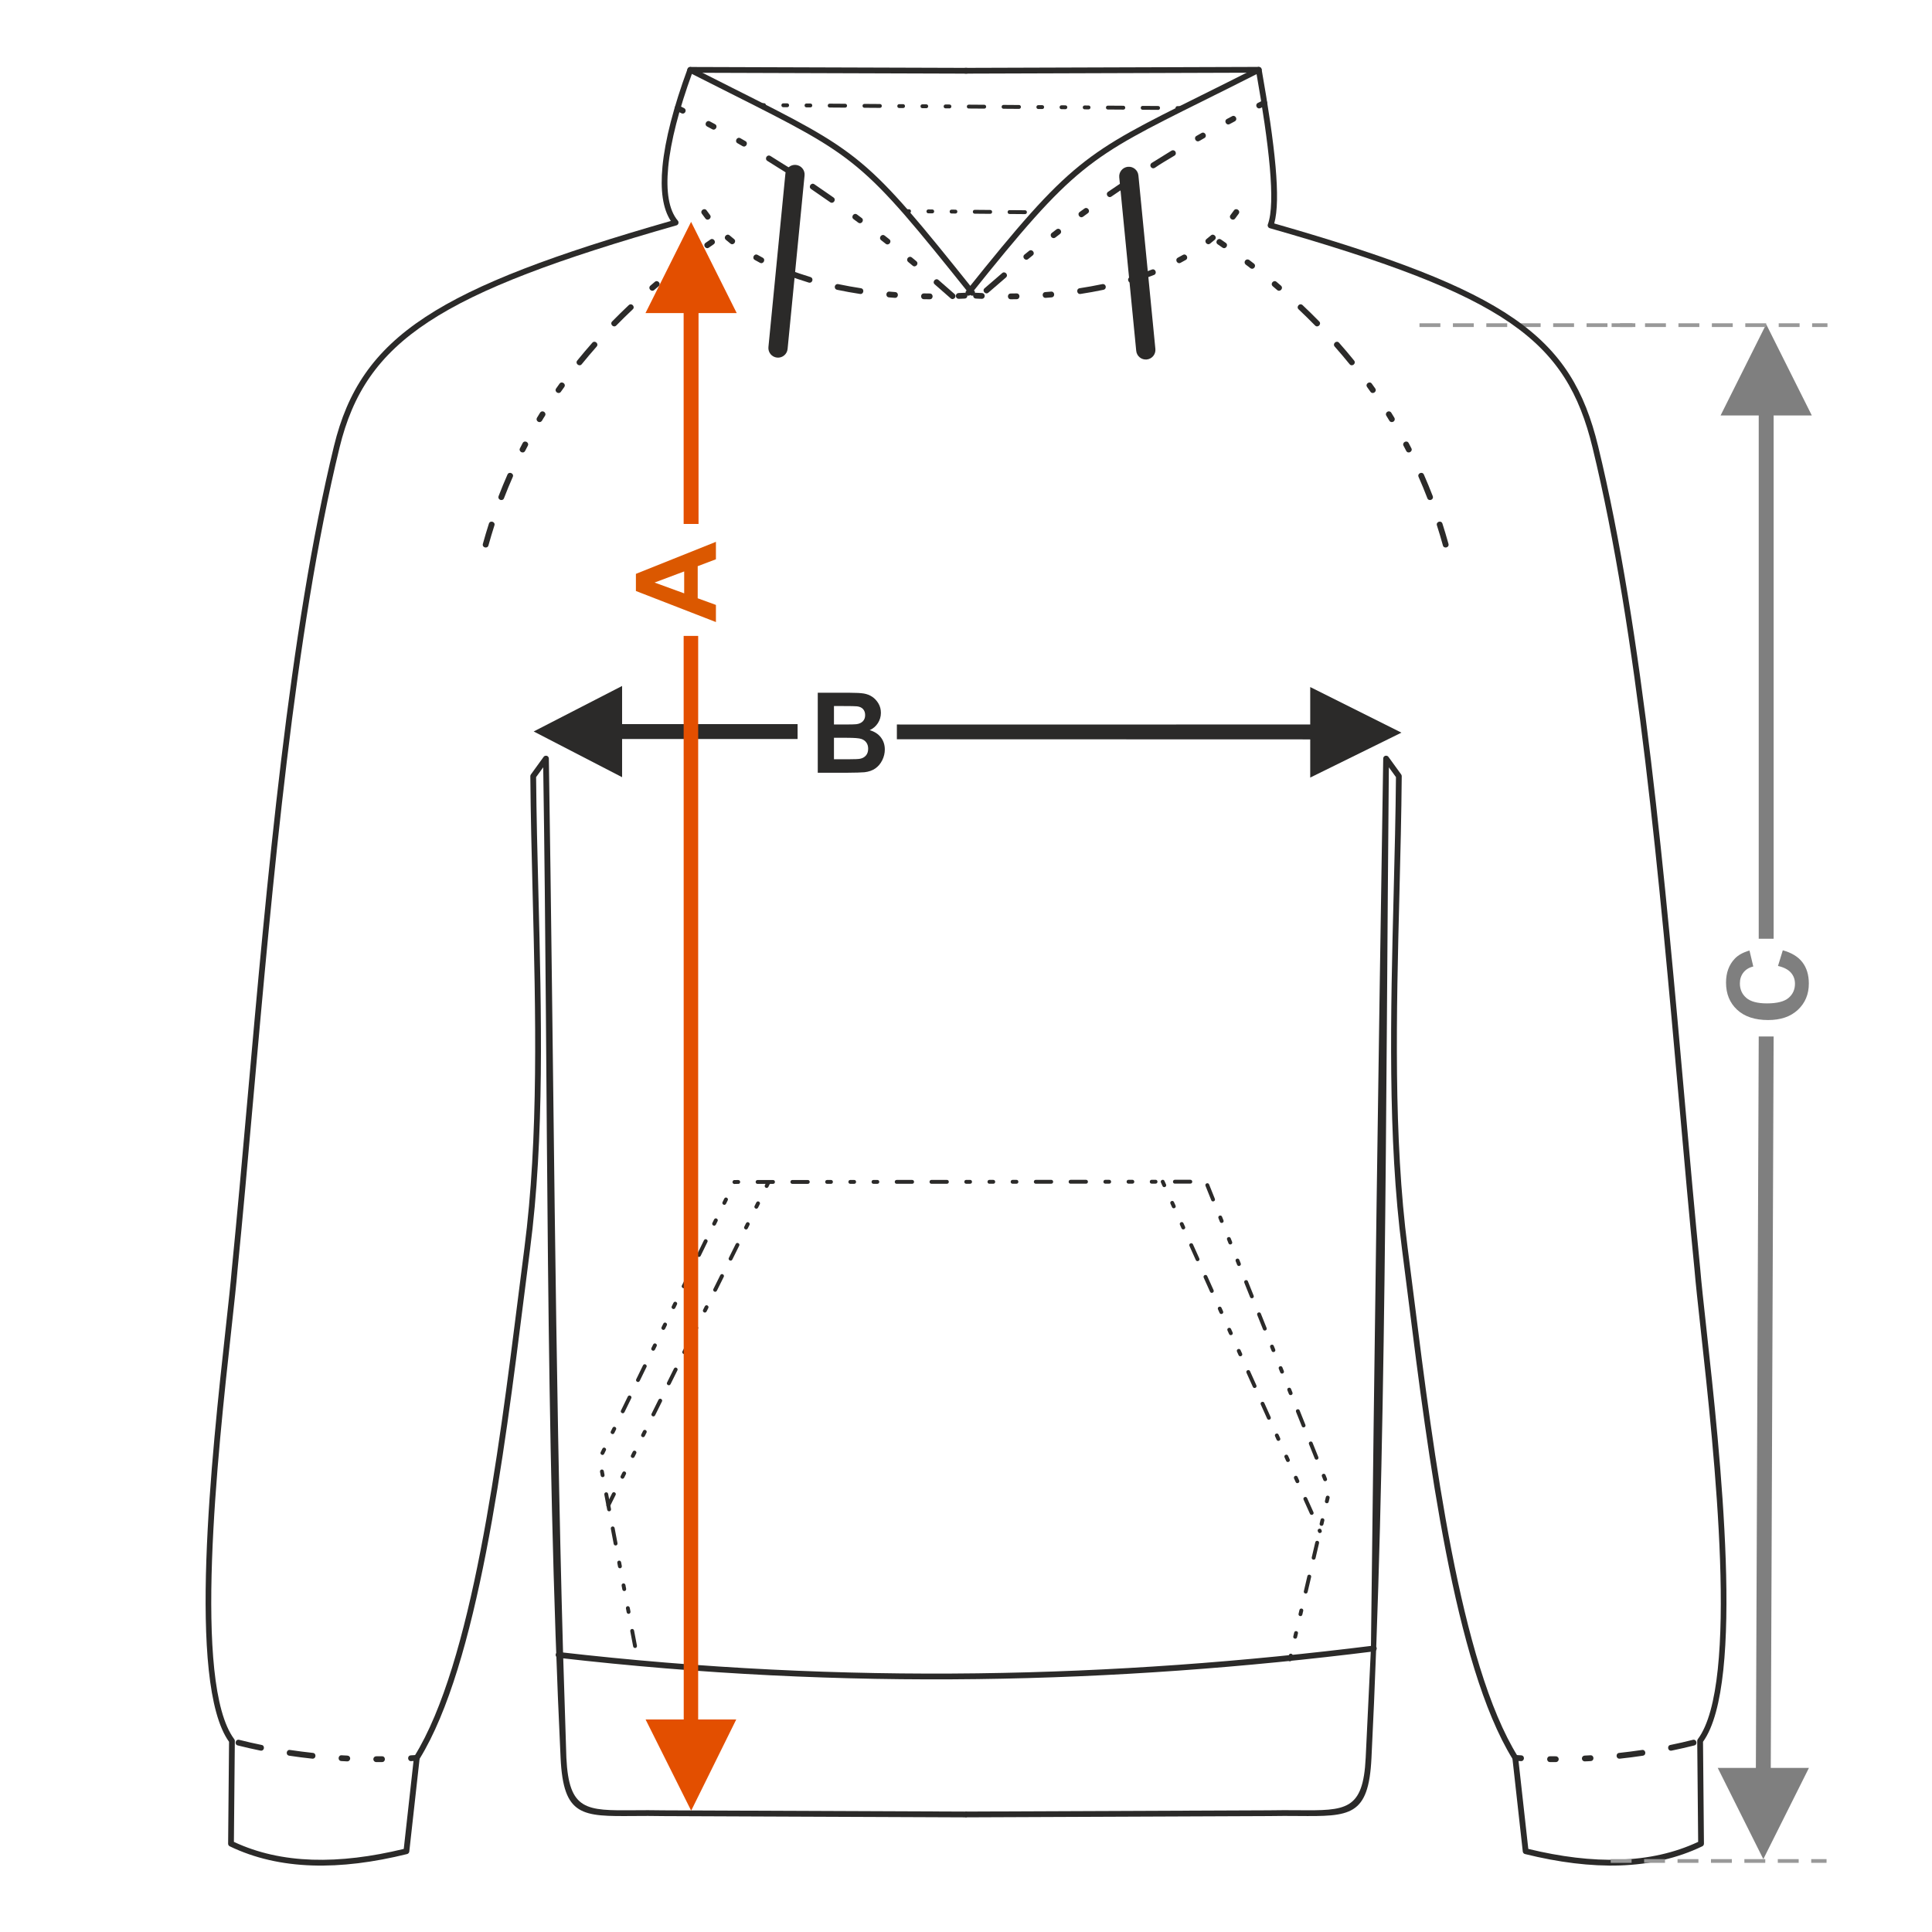 <?xml version="1.0" encoding="UTF-8"?>
<!DOCTYPE svg PUBLIC "-//W3C//DTD SVG 1.1//EN" "http://www.w3.org/Graphics/SVG/1.1/DTD/svg11.dtd">
<!-- Creator: CorelDRAW 2017 -->
<svg xmlns="http://www.w3.org/2000/svg" xml:space="preserve" width="1000px" height="1000px" version="1.1" style="shape-rendering:geometricPrecision; text-rendering:geometricPrecision; image-rendering:optimizeQuality; fill-rule:evenodd; clip-rule:evenodd"
viewBox="0 0 1000 1000"
 xmlns:xlink="http://www.w3.org/1999/xlink">
 <defs>
  <style type="text/css">
   <![CDATA[
    .fil1 {fill:none}
    .fil0 {fill:#2B2A29;fill-rule:nonzero}
    .fil2 {fill:#7F7F7F;fill-rule:nonzero}
    .fil3 {fill:#999999;fill-rule:nonzero}
    .fil4 {fill:#DB5800;fill-rule:nonzero}
    .fil5 {fill:#E34F00;fill-rule:nonzero}
   ]]>
  </style>
 </defs>
 <g id="Ebene_x0020_1">
  <path class="fil0" d="M423.27 358.567l16.562 0c3.288,0 5.727,0.136 7.337,0.405 1.62,0.281 3.056,0.849 4.329,1.707 1.272,0.868 2.333,2.014 3.181,3.451 0.848,1.437 1.273,3.056 1.273,4.84 0,1.928 -0.521,3.712 -1.562,5.322 -1.041,1.62 -2.459,2.824 -4.242,3.634 2.516,0.742 4.444,1.996 5.804,3.77 1.35,1.774 2.024,3.856 2.024,6.257 0,1.889 -0.434,3.721 -1.311,5.504 -0.877,1.784 -2.073,3.211 -3.596,4.281 -1.513,1.06 -3.384,1.716 -5.611,1.967 -1.388,0.144 -4.753,0.241 -10.084,0.279l-14.104 0 0 -41.417zm8.387 6.884l0 9.544 5.476 0c3.249,0 5.273,-0.048 6.064,-0.144 1.427,-0.164 2.555,-0.656 3.375,-1.476 0.818,-0.819 1.224,-1.889 1.224,-3.219 0,-1.282 -0.357,-2.314 -1.061,-3.114 -0.704,-0.8 -1.755,-1.282 -3.143,-1.446 -0.829,-0.097 -3.21,-0.145 -7.134,-0.145l-4.801 0zm0 16.428l0 11.106 7.752 0c3.007,0 4.926,-0.087 5.736,-0.251 1.243,-0.231 2.256,-0.781 3.036,-1.658 0.781,-0.887 1.176,-2.053 1.176,-3.528 0,-1.254 -0.298,-2.305 -0.906,-3.172 -0.598,-0.868 -1.475,-1.505 -2.613,-1.899 -1.137,-0.395 -3.614,-0.598 -7.422,-0.598l-6.759 0z"/>
  <rect class="fil1" x="-0.001" y="-0.001" width="1000.002" height="1000.002"/>
  <polygon class="fil0" points="678.171,374.995 470.026,375.01 464.221,374.997 464.221,382.645 678.171,382.708 678.171,402.468 725.387,379.216 678.171,355.616 "/>
  <polygon class="fil0" points="276.237,378.605 321.995,355.056 321.995,374.801 412.833,374.801 412.833,382.512 321.995,382.512 321.995,402.272 "/>
  <polygon class="fil2" points="910.315,215.037 910.315,485.895 918.027,485.895 918.027,215.037 937.787,215.037 914.171,167.821 890.571,215.037 "/>
  <path class="fil2" d="M920.286 499.975l2.488 -8.099c4.56,1.244 7.944,3.317 10.161,6.209 2.208,2.892 3.317,6.556 3.317,11 0,5.505 -1.88,10.026 -5.64,13.574 -3.76,3.538 -8.899,5.312 -15.426,5.312 -6.892,0 -12.253,-1.784 -16.07,-5.341 -3.819,-3.558 -5.727,-8.243 -5.727,-14.047 0,-5.07 1.504,-9.187 4.502,-12.349 1.774,-1.89 4.319,-3.297 7.645,-4.242l1.967 8.272c-2.14,0.491 -3.837,1.513 -5.08,3.065 -1.244,1.562 -1.862,3.452 -1.862,5.669 0,3.075 1.099,5.573 3.307,7.482 2.199,1.918 5.766,2.872 10.702,2.872 5.225,0 8.956,-0.944 11.173,-2.824 2.227,-1.89 3.336,-4.339 3.336,-7.356 0,-2.227 -0.704,-4.146 -2.121,-5.746 -1.417,-1.601 -3.634,-2.757 -6.672,-3.451z"/>
  <path class="fil3" d="M846.446 167.33l-7.938 0 0 1.929 7.938 0 0 -1.929zm-14.424 0l0 1.929 -10.811 0 0 -1.929 10.811 0zm-17.298 0l0 1.929 -10.811 0 0 -1.929 10.811 0zm-17.297 0l0 1.929 -10.811 0 0 -1.929 10.811 0zm-17.297 0l0 1.929 -10.811 0 0 -1.929 10.811 0zm-17.298 0l0 1.929 -10.811 0 0 -1.929 10.811 0zm-17.298 0l0 1.929 -10.811 0 0 -1.929 10.811 0z"/>
  <path class="fil3" d="M945.89 167.33l-7.938 0 0 1.929 7.938 0 0 -1.929zm-14.425 0l0 1.929 -10.811 0 0 -1.929 10.811 0zm-17.297 0l0 1.929 -10.811 0 0 -1.929 10.811 0zm-17.297 0l0 1.929 -10.811 0 0 -1.929 10.811 0zm-17.298 0l0 1.929 -10.811 0 0 -1.929 10.811 0zm-17.298 0l0 1.929 -10.811 0 0 -1.929 10.811 0zm-17.297 0l0 1.929 -10.811 0 0 -1.929 10.811 0z"/>
  <polygon class="fil2" points="912.69,962.273 889.09,915.057 908.835,915.057 910.315,536.487 918.027,536.487 916.547,915.057 936.306,915.057 "/>
  <path class="fil0" d="M499.732 38.113c-0.825,0 -1.494,-0.67 -1.494,-1.495 0,-0.825 0.669,-1.494 1.494,-1.494l151.807 -0.489c0.738,0 1.35,0.535 1.472,1.238 3.392,19.209 6.001,36.48 7.224,50.407 1.138,12.976 1.07,23.13 -0.693,29.376 60.721,17.397 99.025,31.924 123.925,49.111 25.304,17.466 36.768,37.614 43.721,66.161 23.217,95.319 34.787,225.621 44.847,338.92 2.692,30.332 5.278,59.444 7.971,86.544l0.002 0.023c0.63,7.569 1.812,18.338 3.233,31.275 7.108,64.753 20.131,183.409 -1.76,213.86l0.483 52.732c0.005,0.597 -0.341,1.114 -0.845,1.357 -12.921,6.235 -27.179,9.395 -42.581,9.911 -15.337,0.514 -31.805,-1.595 -49.217,-5.898 -0.626,-0.154 -1.063,-0.683 -1.13,-1.289l-5.333 -47.994c-30.106,-48.852 -43.742,-157.213 -53.877,-237.784 -1.13,-8.991 -2.218,-17.634 -3.311,-26.041 -7.505,-57.761 -5.876,-122.313 -4.316,-184.121 0.517,-20.496 1.027,-40.692 1.194,-60.196l-3.677 -5.073c-1.619,175.17 -1.364,360.835 -9,512.797 -1.45,30.291 -11.127,30.218 -37.961,30.013 -4.597,-0.035 -9.722,-0.074 -15.426,0.046l-156.258 0.647c-0.825,0.002 -1.498,-0.664 -1.5,-1.489 -0.002,-0.826 0.664,-1.498 1.489,-1.5l156.209 -0.647c5.723,-0.121 10.876,-0.082 15.497,-0.046 24.73,0.189 33.649,0.256 34.961,-27.164l2.714 -56.629c1.764,-153.555 3.933,-306.924 6.356,-460.474 -0.023,-0.488 0.192,-0.977 0.617,-1.284 0.669,-0.485 1.606,-0.335 2.091,0.334l6.599 9.107c0.178,0.251 0.284,0.559 0.282,0.891 -0.163,19.726 -0.677,40.08 -1.198,60.738 -1.558,61.701 -3.184,126.138 4.293,183.675 1.05,8.082 2.159,16.887 3.311,26.052 10.119,80.445 23.738,188.696 53.634,236.863 0.116,0.184 0.191,0.397 0.216,0.628l5.254 47.282c16.782,4.074 32.638,6.06 47.392,5.567 14.645,-0.492 28.212,-3.433 40.524,-9.211l-0.48 -52.25c-0.002,-0.317 0.095,-0.636 0.299,-0.909 21.608,-28.811 8.575,-147.538 1.478,-212.184 -1.435,-13.073 -2.63,-23.954 -3.241,-31.346 -2.659,-26.805 -5.258,-56.067 -7.964,-86.555 -10.05,-113.187 -21.609,-243.36 -44.777,-338.476 -6.774,-27.812 -17.923,-47.427 -42.515,-64.401 -24.79,-17.113 -63.254,-31.617 -124.536,-49.116l-0.106 -0.036c-0.776,-0.284 -1.174,-1.145 -0.89,-1.922 2.07,-5.593 2.211,-15.934 1.011,-29.617 -1.19,-13.55 -3.701,-30.292 -6.965,-48.91l-150.549 0.485z"/>
  <path class="fil0" d="M650.865 34.794c0.738,-0.372 1.638,-0.076 2.01,0.662 0.372,0.738 0.076,1.639 -0.662,2.01 -10.874,5.519 -20.469,10.288 -28.999,14.528 -59.819,29.728 -67.107,33.351 -120.828,100.502 -0.514,0.644 -1.455,0.749 -2.098,0.235 -0.643,-0.514 -0.749,-1.454 -0.234,-2.098 54.145,-67.681 61.496,-71.335 121.835,-101.323 8.487,-4.218 18.032,-8.962 28.976,-14.516z"/>
  <path class="fil0" d="M505.266 151.544c-1.767,-0.147 -2.269,2.653 -0.271,2.986 1.014,0.09 2.11,0.104 3.133,0.143 1.99,0 2.111,-2.831 0.123,-2.996l-2.985 -0.133zm135.863 -40.9c1.151,-1.644 -1.328,-3.335 -2.445,-1.74 -0.566,0.802 -1.145,1.585 -1.745,2.362 -1.203,1.503 1.101,3.425 2.368,1.84 0.626,-0.807 1.232,-1.627 1.822,-2.462zm-12.405 13.485c1.538,-1.367 -0.527,-3.545 -1.945,-2.285 -0.747,0.639 -1.504,1.262 -2.273,1.874 -1.559,1.248 0.334,3.576 1.862,2.353 0.796,-0.633 1.583,-1.28 2.356,-1.942zm-14.988 10.425c1.682,-0.918 0.311,-3.585 -1.478,-2.61 -0.855,0.488 -1.722,0.966 -2.591,1.426 -1.777,0.97 -0.291,3.577 1.403,2.652 0.896,-0.477 1.785,-0.966 2.666,-1.468zm-16.459 7.772c1.784,-0.649 0.848,-3.5 -1.085,-2.797 -3.69,1.44 -7.439,2.717 -11.23,3.863 -1.868,0.622 -1.1,3.363 0.855,2.875 3.876,-1.183 7.684,-2.468 11.46,-3.941zm-26.111 7.674c1.927,-0.482 1.357,-3.266 -0.615,-2.937 -3.897,0.821 -7.789,1.517 -11.724,2.122 -2.006,0.335 -1.447,3.283 0.449,2.967 3.99,-0.615 7.939,-1.32 11.89,-2.152zm-26.879 3.926c1.956,-0.163 1.722,-3.153 -0.257,-2.989l-2.972 0.24c-2.007,0.167 -1.715,3.153 0.22,2.992l3.009 -0.243zm-18.076 0.944c1.915,0 1.99,-3 -0.05,-3l-2.988 0.042c-1.944,0 -1.984,3 0.027,3l3.011 -0.042z"/>
  <path class="fil0" d="M784.407 908.379c-1.904,-0.159 -2.233,2.823 -0.196,2.993 1,0.064 2.007,0.136 3.007,0.182 1.873,0.156 2.238,-2.823 0.17,-2.995 -0.991,-0.046 -1.99,-0.117 -2.981,-0.18zm92.56 -4.941c1.903,-0.476 1.194,-3.391 -0.734,-2.909 -3.829,0.973 -7.754,1.885 -11.63,2.654 -1.82,0.303 -1.484,3.287 0.598,2.94 3.943,-0.823 7.862,-1.693 11.766,-2.685zm-26.614 5.309c2.016,-0.336 1.444,-3.281 -0.44,-2.967 -3.94,0.58 -7.876,1.093 -11.836,1.521 -1.889,0.157 -1.743,3.155 0.313,2.983 3.985,-0.398 8,-0.953 11.963,-1.537zm-26.983 2.78c2.067,-0.172 1.703,-3.151 -0.172,-2.995l-2.981 0.159c-1.91,0.159 -1.875,2.842 -0.021,2.996 1.019,0.005 2.145,-0.105 3.174,-0.16zm-18.076 0.527c1.595,0 2.103,-2.192 0.592,-2.879 -0.206,-0.074 -0.352,-0.121 -0.592,-0.121l-2.986 -0.012c-2.013,0 -1.97,3 -0.028,3l3.014 0.012z"/>
  <path class="fil0" d="M500.301 35.124c0.825,0 1.494,0.669 1.494,1.494 0,0.825 -0.669,1.495 -1.494,1.495l-141.974 -0.457c-6.882,18.879 -11.189,35.503 -12.462,48.809 -1.213,12.686 0.316,22.267 4.992,27.775 0.534,0.63 0.455,1.575 -0.175,2.109 -0.169,0.143 -0.359,0.241 -0.558,0.298 -61.3,17.505 -101.602,32.381 -128.227,49.867 -26.417,17.349 -39.377,37.323 -46.146,65.116 -23.167,95.118 -34.727,225.294 -44.777,338.483 -2.707,30.486 -5.305,59.745 -7.968,86.548 -0.607,7.392 -1.802,18.273 -3.237,31.346 -7.097,64.646 -20.13,183.373 1.478,212.184 0.204,0.273 0.301,0.592 0.299,0.909l-0.48 52.25c12.312,5.778 25.879,8.719 40.524,9.211 14.754,0.493 30.61,-1.494 47.392,-5.567l5.254 -47.282c0.025,-0.231 0.101,-0.444 0.216,-0.628 29.896,-48.167 43.515,-156.418 53.634,-236.863 1.152,-9.165 2.261,-17.97 3.311,-26.052 7.477,-57.537 5.851,-121.974 4.293,-183.675 -0.521,-20.658 -1.035,-41.012 -1.197,-60.738 -0.003,-0.332 0.103,-0.64 0.284,-0.889l6.596 -9.109c0.485,-0.669 1.422,-0.819 2.091,-0.334 0.425,0.307 0.64,0.796 0.618,1.284 2.466,156.047 3.193,314.488 7.353,462.628l1.716 54.475c1.312,27.42 10.231,27.353 34.961,27.164 4.621,-0.036 9.774,-0.075 15.495,0.046l156.211 0.647c0.825,0.002 1.491,0.674 1.489,1.5 -0.002,0.825 -0.675,1.491 -1.5,1.489l-156.258 -0.647c-5.704,-0.12 -10.829,-0.081 -15.426,-0.046 -26.834,0.205 -36.511,0.278 -37.961,-30.013 -8.087,-168.765 -6.328,-343.449 -9,-512.797l-3.677 5.073c0.167,19.504 0.677,39.7 1.194,60.196 1.56,61.808 3.189,126.36 -4.316,184.121 -1.092,8.407 -2.181,17.05 -3.311,26.041 -10.135,80.571 -23.771,188.932 -53.877,237.784l-5.332 47.994c-0.068,0.606 -0.505,1.135 -1.131,1.289 -17.412,4.303 -33.88,6.412 -49.216,5.898 -15.403,-0.516 -29.661,-3.676 -42.583,-9.908 -0.503,-0.246 -0.849,-0.763 -0.844,-1.36l0.483 -52.732c-21.89,-30.451 -8.868,-149.107 -1.76,-213.86 1.421,-12.937 2.603,-23.706 3.229,-31.275l0.006 -0.023c2.693,-27.1 5.278,-56.208 7.971,-86.537 10.06,-113.301 21.631,-243.607 44.847,-338.927 6.957,-28.564 20.272,-49.087 47.411,-66.91 26.626,-17.487 66.559,-32.332 126.958,-49.655 -4.166,-6.282 -5.498,-15.927 -4.325,-28.18 1.321,-13.811 5.812,-31.036 12.985,-50.54 0.212,-0.572 0.762,-0.979 1.406,-0.979l143.021 0.46z"/>
  <path class="fil0" d="M356.606 37.495c-0.738,-0.372 -1.034,-1.273 -0.662,-2.011 0.372,-0.737 1.272,-1.034 2.01,-0.662 8.324,4.225 14.948,7.556 21.01,10.603 67.068,33.722 69.002,34.696 125.412,105.208 0.515,0.644 0.409,1.584 -0.234,2.098 -0.644,0.514 -1.584,0.409 -2.098,-0.235 -55.998,-69.997 -57.915,-70.961 -124.416,-104.398 -6.694,-3.366 -14.014,-7.047 -21.022,-10.603z"/>
  <path class="fil0" d="M499.31 154.541c2.099,-0.175 1.697,-3.15 -0.146,-2.997l-2.985 0.133c-1.988,0.165 -1.867,2.996 0.123,2.996l3.008 -0.132zm-133.565 -45.637c-1.116,-1.595 -3.595,0.095 -2.444,1.74 0.59,0.835 1.196,1.655 1.822,2.462 1.267,1.585 3.57,-0.337 2.368,-1.84 -0.6,-0.777 -1.179,-1.56 -1.746,-2.362zm11.906 12.94c-1.418,-1.26 -3.483,0.918 -1.945,2.285 0.773,0.661 1.56,1.309 2.356,1.942 1.528,1.223 3.421,-1.105 1.861,-2.353 -0.768,-0.612 -1.526,-1.235 -2.272,-1.874zm14.521 10.1c-1.789,-0.975 -3.161,1.692 -1.478,2.61 0.881,0.502 1.77,0.991 2.666,1.468 1.694,0.925 3.181,-1.682 1.403,-2.652 -0.869,-0.46 -1.736,-0.938 -2.591,-1.426zm16.066 7.585c-1.933,-0.703 -2.869,2.148 -1.085,2.797 3.776,1.473 7.584,2.758 11.46,3.941 1.955,0.488 2.723,-2.253 0.855,-2.875 -3.791,-1.146 -7.54,-2.423 -11.23,-3.863zm25.641 7.534c-1.973,-0.329 -2.542,2.455 -0.615,2.937 3.951,0.832 7.9,1.537 11.89,2.152 1.896,0.316 2.455,-2.632 0.449,-2.967 -3.935,-0.605 -7.827,-1.301 -11.724,-2.122zm26.521 3.874c-1.979,-0.164 -2.213,2.826 -0.257,2.989l3.009 0.243c1.935,0.161 2.227,-2.825 0.22,-2.992l-2.972 -0.24zm17.869 0.933c-2.04,0 -1.965,3 -0.05,3l3.011 0.042c2.011,0 1.971,-3 0.027,-3l-2.988 -0.042z"/>
  <path class="fil0" d="M215.822 911.372c2.037,-0.17 1.708,-3.152 -0.196,-2.993 -0.991,0.063 -1.989,0.134 -2.981,0.18 -2.068,0.172 -1.702,3.151 0.17,2.995 1,-0.046 2.007,-0.118 3.007,-0.182zm-92.022 -10.843c-1.928,-0.482 -2.637,2.433 -0.734,2.909 3.904,0.992 7.823,1.862 11.766,2.685 2.082,0.347 2.418,-2.637 0.598,-2.94 -3.875,-0.768 -7.801,-1.681 -11.63,-2.654zm26.32 5.251c-1.884,-0.314 -2.456,2.631 -0.439,2.967 3.962,0.584 7.978,1.139 11.962,1.537 2.056,0.172 2.202,-2.826 0.318,-2.983 -3.962,-0.43 -7.898,-0.941 -11.841,-1.521zm26.715 2.752c-1.875,-0.156 -2.239,2.823 -0.172,2.995l3.011 0.161c1.31,0.109 2.091,-1.596 1.186,-2.501 -0.238,-0.306 -0.665,-0.464 -1.044,-0.496l-2.981 -0.159zm17.904 0.522c-1.595,0 -2.102,2.192 -0.592,2.879 0.206,0.075 0.353,0.121 0.592,0.121l3.014 -0.012c1.942,0 1.984,-3 -0.028,-3l-2.986 0.012z"/>
  <path class="fil0" d="M631.988 123.984c-1.599,-1.119 -3.344,1.322 -1.704,2.47l2.454 1.707c1.62,1.134 3.338,-1.327 1.721,-2.458l-2.471 -1.719zm114.854 158.323c0.457,1.827 3.394,1.208 2.891,-0.8 -0.977,-3.518 -2.015,-7.011 -3.129,-10.487 -0.636,-1.909 -3.469,-0.92 -2.855,0.921 1.111,3.426 2.129,6.896 3.093,10.366zm-8.047 -24.431c0.634,1.743 3.466,0.92 2.798,-1.082 -1.449,-3.761 -2.983,-7.468 -4.597,-11.161 -0.834,-1.836 -3.547,-0.552 -2.744,1.213 1.611,3.625 3.117,7.328 4.543,11.03zm-10.941 -24.495c0.988,1.812 3.572,0.286 2.666,-1.374 -0.46,-0.894 -0.92,-1.79 -1.392,-2.678 -0.968,-1.774 -3.576,-0.291 -2.65,1.405l1.376 2.647zm-8.716 -15.626c0.756,1.386 3.185,0.648 2.722,-1.203 -0.052,-0.142 -0.082,-0.217 -0.157,-0.353l-1.576 -2.573c-1.183,-1.69 -3.533,-0.058 -2.546,1.586l1.557 2.543zm-9.79 -14.977c1.126,1.609 3.59,-0.102 2.452,-1.729l-1.752 -2.457c-1.102,-1.574 -3.598,0.092 -2.432,1.758l1.732 2.428zm-10.792 -14.272c1.215,1.518 3.581,-0.325 2.326,-1.895 -2.531,-3.121 -5.127,-6.197 -7.792,-9.205 -1.314,-1.479 -3.554,0.516 -2.246,1.989 2.637,2.982 5.205,6.019 7.712,9.111zm-17.878 -20.031c1.42,1.42 3.516,-0.727 2.139,-2.104 -2.815,-2.873 -5.684,-5.679 -8.605,-8.444 -1.56,-1.387 -3.454,0.942 -2.058,2.183 2.894,2.738 5.736,5.519 8.524,8.365zm-19.616 -18.356c1.428,1.269 3.479,-0.92 1.952,-2.277l-2.291 -1.954c-1.407,-1.251 -3.483,0.916 -1.935,2.292l2.274 1.939zm-13.889 -11.328c1.682,1.176 3.341,-1.17 1.837,-2.373l-2.392 -1.834c-1.579,-1.106 -3.36,1.016 -1.822,2.383 0.792,0.554 1.606,1.228 2.377,1.824z"/>
  <path class="fil0" d="M369.378 126.454c1.64,-1.148 -0.105,-3.589 -1.704,-2.47l-2.471 1.719c-1.617,1.131 0.102,3.592 1.721,2.458l2.454 -1.707zm-119.448 155.053c-0.503,2.008 2.434,2.627 2.891,0.8 0.967,-3.476 1.99,-6.931 3.093,-10.366 0.614,-1.841 -2.219,-2.83 -2.855,-0.921 -1.122,3.467 -2.154,6.976 -3.129,10.487zm8.14 -24.713c-0.668,2.003 2.164,2.825 2.798,1.082 1.417,-3.699 2.935,-7.408 4.542,-11.028 0.803,-1.767 -1.91,-3.048 -2.743,-1.215 -1.622,3.672 -3.161,7.413 -4.597,11.161zm11.072 -24.787c-0.905,1.66 1.678,3.186 2.666,1.374l1.377 -2.647c0.925,-1.696 -1.683,-3.179 -2.651,-1.405 -0.472,0.888 -0.932,1.783 -1.392,2.678zm8.817 -15.808c-0.942,1.726 1.404,3.217 2.56,1.564 0.458,-0.838 1.054,-1.73 1.564,-2.552 0.985,-1.641 -1.363,-3.278 -2.548,-1.584l-1.576 2.572zm9.904 -15.15c-1.139,1.626 1.326,3.339 2.452,1.729l1.731 -2.428c1.166,-1.666 -1.33,-3.332 -2.431,-1.758l-1.752 2.457zm10.917 -14.438c-1.255,1.57 1.111,3.413 2.326,1.895 2.509,-3.094 5.078,-6.123 7.712,-9.111 1.308,-1.473 -0.932,-3.468 -2.246,-1.989 -2.664,3.014 -5.258,6.082 -7.792,9.205zm18.065 -20.24c-1.376,1.377 0.719,3.524 2.139,2.104 2.788,-2.846 5.631,-5.627 8.524,-8.365 1.396,-1.241 -0.498,-3.57 -2.058,-2.183 -2.92,2.765 -5.79,5.571 -8.605,8.444zm19.803 -18.529c-1.527,1.357 0.524,3.546 1.953,2.277l2.274 -1.939c1.548,-1.376 -0.529,-3.543 -1.936,-2.292l-2.291 1.954zm14.005 -11.424c-1.505,1.203 0.155,3.549 1.836,2.373l2.369 -1.818c1.426,-0.998 0.076,-3.439 -1.655,-2.495 -0.85,0.564 -1.733,1.31 -2.55,1.94z"/>
  <path class="fil0" d="M351.363 54.606c-1.91,-0.868 -3.02,1.922 -1.329,2.69l2.679 1.332c1.815,0.826 3.088,-1.731 1.342,-2.683l-2.692 -1.339zm140.692 99.803c1.473,1.309 3.47,-0.931 1.991,-2.246 -2.748,-2.431 -5.506,-4.848 -8.281,-7.247 -1.44,-1.28 -3.478,0.922 -1.963,2.269 2.766,2.391 5.519,4.797 8.253,7.224zm-19.67 -16.908c1.387,1.232 3.487,-0.911 1.918,-2.306l-2.315 -1.918c-1.516,-1.213 -3.425,0.965 -1.907,2.315l2.304 1.909zm-13.946 -11.32c1.526,1.221 3.422,-1.104 1.86,-2.354l-2.361 -1.859c-1.515,-1.212 -3.423,1.103 -1.851,2.361l2.352 1.852zm-14.23 -10.957c1.716,1.201 3.322,-1.336 1.797,-2.403l-2.409 -1.796c-1.704,-1.193 -3.323,1.334 -1.788,2.409l2.4 1.79zm-14.522 -10.56c1.624,1.137 3.338,-1.326 1.727,-2.454 -3.278,-2.313 -6.58,-4.58 -9.897,-6.837 -1.568,-1.098 -3.35,1.316 -1.679,2.486 3.305,2.236 6.589,4.504 9.849,6.805zm-22.347 -15.032c1.199,0.839 2.97,-0.573 2.05,-2.105 -0.155,-0.2 -0.223,-0.275 -0.433,-0.421 -3.408,-2.045 -6.789,-4.297 -10.197,-6.385 -1.84,-1.004 -3.17,1.596 -1.565,2.559 3.384,2.082 6.757,4.319 10.145,6.352zm-23.004 -13.996c1.812,0.988 3.158,-1.695 1.498,-2.6l-2.609 -1.497c-1.797,-0.98 -3.16,1.693 -1.485,2.607l2.596 1.49zm-15.683 -8.741c1.713,0.935 3.175,-1.684 1.418,-2.642l-2.652 -1.418c-1.696,-0.925 -3.18,1.682 -1.405,2.65l2.639 1.41z"/>
  <path class="fil0" d="M655.092 54.62c1.691,-0.769 0.581,-3.559 -1.329,-2.69l-2.692 1.339c-1.743,0.951 -0.474,3.508 1.342,2.683l2.679 -1.332zm-145.478 94.579c-1.5,1.334 0.52,3.553 1.977,2.259 3.005,-2.627 6.025,-5.238 9.072,-7.817 1.545,-1.373 -0.528,-3.544 -1.939,-2.29 -3.058,2.593 -6.092,5.21 -9.11,7.848zm20.677 -17.448c-1.526,1.22 0.326,3.581 1.889,2.331l2.328 -1.884c1.535,-1.229 -0.333,-3.575 -1.88,-2.337l-2.337 1.89zm14.141 -11.197c-1.511,1.208 0.157,3.547 1.829,2.376l2.375 -1.824c1.524,-1.218 -0.161,-3.546 -1.821,-2.384l-2.383 1.832zm14.421 -10.833c-1.558,1.09 0.088,3.599 1.77,2.422l2.419 -1.762c1.573,-1.101 -0.092,-3.597 -1.758,-2.431l-2.431 1.771zm14.701 -10.455c-1.637,1.147 0.104,3.589 1.706,2.468 3.279,-2.27 6.584,-4.502 9.903,-6.715 1.7,-1.191 -0.11,-3.583 -1.653,-2.503 -3.267,2.287 -6.664,4.472 -9.956,6.75zm22.567 -14.931c-1.614,1.129 -0.173,3.505 1.595,2.541 3.091,-2.164 6.918,-4.329 10.184,-6.312 1.386,-0.756 0.648,-3.185 -1.202,-2.722 -0.143,0.052 -0.218,0.083 -0.354,0.157 -3.427,2.082 -6.834,4.193 -10.223,6.336zm23.168 -13.986c-1.664,0.908 -0.313,3.587 1.493,2.602l2.599 -1.486c1.678,-0.915 0.311,-3.587 -1.483,-2.608l-2.609 1.492zm15.766 -8.77c-1.756,0.957 -0.295,3.579 1.421,2.642l2.638 -1.41c1.774,-0.968 0.291,-3.575 -1.405,-2.65l-2.654 1.418z"/>
  <path class="fil0" d="M406.522 89.85c0.258,-2.74 2.69,-4.751 5.429,-4.492 2.739,0.258 4.75,2.689 4.492,5.429l-8.786 89.815c-0.258,2.739 -2.689,4.75 -5.429,4.492 -2.739,-0.258 -4.75,-2.69 -4.492,-5.429l8.786 -89.815z"/>
  <path class="fil0" d="M579.319 91.763c-0.258,-2.739 1.753,-5.171 4.492,-5.429 2.74,-0.258 5.171,1.753 5.429,4.492l8.785 89.815c0.259,2.74 -1.752,5.171 -4.492,5.429 -2.739,0.259 -5.171,-1.752 -5.429,-4.492l-8.785 -89.815z"/>
  <path class="fil0" d="M393.447 53.399c-1.336,0 -1.314,2 -0.014,2l1.999 0.014c1.336,0 1.314,-2 0.014,-2l-1.999 -0.014zm217.98 3.558c1.336,0 1.314,-2 0.014,-2l-2 -0.014c-1.336,0 -1.314,2 -0.014,2l2 0.014zm-12 -0.088c1.336,0 1.314,-2 0.014,-2l-8 -0.057c-1.336,0 -1.314,2 -0.014,2l8 0.057zm-18 -0.129c1.336,0 1.314,-2 0.014,-2l-8 -0.057c-1.336,0 -1.314,2 -0.014,2l8 0.057zm-18 -0.129c1.336,0 1.314,-2 0.014,-2l-2 -0.014c-1.336,0 -1.314,2 -0.014,2l2 0.014zm-12 -0.086c1.336,0 1.314,-2 0.014,-2l-2 -0.014c-1.336,0 -1.314,2 -0.014,2l2 0.014zm-12 -0.086c1.336,0 1.314,-2 0.014,-2l-2 -0.014c-1.336,0 -1.314,2 -0.014,2l2 0.014zm-12 -0.085c1.336,0 1.314,-2 0.014,-2l-8 -0.058c-1.336,0 -1.314,2 -0.014,2l8 0.058zm-18 -0.13c1.336,0 1.314,-2 0.014,-2l-8 -0.056c-1.336,0 -1.314,2 -0.014,2l8 0.056zm-18 -0.128c1.336,0 1.314,-2 0.014,-2l-2 -0.014c-1.336,0 -1.314,2 -0.014,2l2 0.014zm-12 -0.086c1.336,0 1.314,-2 0.014,-2l-2 -0.014c-1.336,0 -1.314,2 -0.014,2l2 0.014zm-12 -0.086c1.336,0 1.314,-2 0.014,-2l-2 -0.014c-1.336,0 -1.314,2 -0.014,2l2 0.014zm-12 -0.085c1.336,0 1.314,-2 0.014,-2l-8 -0.057c-1.336,0 -1.314,2 -0.014,2l8 0.057zm-18 -0.128c1.337,0 1.315,-2 0.015,-2l-8 -0.057c-1.336,0 -1.314,2 -0.014,2l7.999 0.057zm-17.998 -0.127c1.336,0 1.314,-2 0.014,-2l-1.999 -0.015c-1.336,0 -1.314,2 -0.014,2l1.999 0.015zm-11.998 -0.085c1.336,0 1.314,-2 0.014,-2l-1.999 -0.015c-1.337,0 -1.315,2 -0.015,2l2 0.015z"/>
  <path class="fil0" d="M468.542 108.31c-1.34,0 -1.314,2 -0.018,2l2 0.016c1.339,0 1.314,-2 0.017,-2l-1.999 -0.016zm61.979 2.517c1.34,0 1.314,-2 0.018,-2l-8 -0.067c-1.34,0 -1.315,2 -0.018,2l8 0.067zm-18 -0.15c1.34,0 1.314,-2 0.018,-2l-8 -0.067c-1.34,0 -1.315,2 -0.018,2l8 0.067zm-18 -0.151c1.34,0 1.314,-2 0.018,-2l-2 -0.016c-1.34,0 -1.315,2 -0.018,2l2 0.016zm-11.999 -0.1c1.339,0 1.314,-2 0.017,-2l-1.999 -0.016c-1.339,0 -1.314,2 -0.017,2l1.999 0.016z"/>
  <path class="fil0" d="M666.677 858.653c-0.311,1.242 1.619,1.77 1.948,0.455l0.455 -1.948c0.31,-1.242 -1.619,-1.77 -1.948,-0.455l-0.455 1.948zm-338.956 -6.462c0.32,1.279 2.133,0.967 1.965,-0.373l-1.493 -7.861c-0.319,-1.279 -2.133,-0.967 -1.965,0.373l1.493 7.861zm-3.358 -17.686c0.319,1.279 2.133,0.967 1.965,-0.373l-0.372 -1.965c-0.32,-1.278 -2.133,-0.966 -1.966,0.374l0.373 1.964zm-2.238 -11.79c0.32,1.279 2.133,0.967 1.965,-0.373l-0.372 -1.964c-0.32,-1.279 -2.133,-0.967 -1.966,0.373l0.373 1.964zm-2.238 -11.789c0.32,1.279 2.133,0.967 1.965,-0.373l-0.372 -1.964c-0.32,-1.279 -2.133,-0.967 -1.965,0.373l0.372 1.964zm-2.237 -11.789c0.32,1.279 2.133,0.967 1.965,-0.373l-1.491 -7.859c-0.32,-1.279 -2.133,-0.967 -1.965,0.373l1.491 7.859zm-3.356 -17.683c0.32,1.279 2.133,0.967 1.966,-0.373l-1.492 -7.859c-0.319,-1.279 -2.133,-0.967 -1.965,0.373l1.491 7.859zm-3.356 -17.684c0.32,1.279 2.133,0.967 1.966,-0.373l-0.373 -1.964c-0.319,-1.279 -2.133,-0.967 -1.965,0.373l0.372 1.964zm-0.022 -12.129c-0.573,1.003 1.063,2.163 1.799,0.875l0.876 -1.797c0.573,-1.004 -1.063,-2.163 -1.798,-0.876l-0.877 1.798zm5.259 -10.789c-0.574,1.003 1.063,2.163 1.798,0.876l0.876 -1.798c0.574,-1.003 -1.063,-2.163 -1.798,-0.875l-0.876 1.797zm5.258 -10.787c-0.573,1.003 1.063,2.163 1.798,0.876l3.505 -7.193c0.573,-1.003 -1.063,-2.163 -1.798,-0.875l-3.505 7.192zm7.886 -16.182c-0.574,1.003 1.063,2.163 1.798,0.876l3.505 -7.192c0.573,-1.003 -1.063,-2.163 -1.799,-0.875l-3.504 7.191zm7.885 -16.181c-0.573,1.003 1.063,2.163 1.799,0.875l0.875 -1.797c0.574,-1.003 -1.063,-2.163 -1.798,-0.876l-0.876 1.798zm5.257 -10.788c-0.573,1.004 1.063,2.163 1.799,0.876l0.875 -1.798c0.573,-1.003 -1.063,-2.163 -1.798,-0.875l-0.876 1.797zm5.257 -10.786c-0.573,1.003 1.063,2.163 1.798,0.875l0.876 -1.797c0.573,-1.003 -1.063,-2.163 -1.799,-0.876l-0.875 1.798zm5.257 -10.787c-0.574,1.003 1.063,2.163 1.798,0.876l3.505 -7.192c0.573,-1.003 -1.063,-2.163 -1.799,-0.875l-3.504 7.191zm7.885 -16.18c-0.574,1.003 1.063,2.163 1.798,0.875l3.505 -7.191c0.573,-1.003 -1.063,-2.163 -1.799,-0.875l-3.504 7.191zm7.885 -16.18c-0.574,1.003 1.063,2.163 1.798,0.875l0.876 -1.798c0.573,-1.003 -1.063,-2.163 -1.799,-0.875l-0.875 1.798zm5.256 -10.787c-0.574,1.003 1.063,2.163 1.798,0.875l0.876 -1.797c0.573,-1.003 -1.063,-2.163 -1.799,-0.876l-0.875 1.798zm5.256 -10.787c-0.456,0.796 0.481,1.691 1.255,1.383l1.61 -0.002c1.316,0 1.316,-2 -0.002,-2l-1.938 0.002c-0.459,0 -0.759,0.244 -0.897,0.561l-0.028 0.056zm12.863 -0.627c-1.315,0 -1.315,2 0.002,2l8 -0.006c1.316,0 1.316,-2 -0.002,-2l-8 0.006zm18 -0.013c-1.315,0 -1.315,2 0.002,2l8 -0.005c1.316,0 1.316,-2 -0.002,-2l-8 0.005zm18 -0.012c-1.315,0 -1.315,2 0.002,2l2 -0.001c1.316,0 1.316,-2 -0.002,-2l-2 0.001zm12 -0.008c-1.315,0 -1.315,2 0.002,2l2 -0.001c1.316,0 1.316,-2 -0.002,-2l-2 0.001zm12 -0.007c-1.315,0 -1.315,2 0.002,2l2 -0.001c1.316,0 1.316,-2 -0.002,-2l-2 0.001zm12 -0.008c-1.315,0 -1.315,2 0.002,2l8 -0.004c1.316,0 1.316,-2 -0.002,-2l-8 0.004zm18 -0.011c-1.315,0 -1.315,2 0.002,2l8 -0.004c1.316,0 1.316,-2 -0.002,-2l-8 0.004zm18 -0.011c-1.315,0 -1.315,2 0.002,2l2 0c1.316,0 1.316,-2 -0.002,-2l-2 0zm12 -0.007c-1.315,0 -1.315,2 0.002,2l2 0c1.316,0 1.316,-2 -0.002,-2l-2 0zm12.001 -0.007c-1.316,0 -1.316,2 0.001,2l2 -0.001c1.316,0 1.316,-2 -0.001,-2l-2 0.001zm12 -0.007c-1.316,0 -1.316,2 0.001,2l8 -0.005c1.316,0 1.316,-2 -0.001,-2l-8 0.005zm18 -0.011c-1.316,0 -1.316,2 0.001,2l8 -0.005c1.316,0 1.316,-2 -0.001,-2l-8 0.005zm18 -0.011c-1.316,0 -1.316,2 0.001,2l2 -0.001c1.316,0 1.316,-2 -0.001,-2l-2 0.001zm12 -0.007c-1.316,0 -1.316,2 0.001,2l2 -0.001c1.316,0 1.316,-2 -0.001,-2l-2 0.001zm12 -0.007c-1.316,0 -1.316,2 0.001,2l2 -0.001c1.316,0 1.316,-2 -0.001,-2l-2 0.001zm12 -0.006c-1.316,0 -1.316,2 0.001,2l8 -0.005c1.316,0 1.316,-2 -0.001,-2l-8 0.005zm17.713 2.416c-0.442,-1.18 -2.339,-0.542 -1.857,0.743l2.977 7.427c0.442,1.181 2.338,0.542 1.856,-0.743l-2.976 -7.427zm6.697 16.71c-0.443,-1.18 -2.339,-0.541 -1.857,0.744l0.744 1.856c0.442,1.181 2.338,0.542 1.856,-0.743l-0.743 -1.857zm4.463 11.141c-0.443,-1.181 -2.339,-0.542 -1.857,0.743l0.744 1.857c0.442,1.18 2.338,0.541 1.856,-0.744l-0.743 -1.856zm4.462 11.14c-0.442,-1.181 -2.338,-0.542 -1.857,0.743l0.744 1.857c0.442,1.18 2.338,0.542 1.856,-0.744l-0.743 -1.856zm4.462 11.14c-0.442,-1.18 -2.338,-0.542 -1.856,0.743l2.974 7.427c0.443,1.18 2.339,0.542 1.857,-0.743l-2.975 -7.427zm6.694 16.709c-0.442,-1.18 -2.339,-0.541 -1.857,0.744l2.975 7.426c0.443,1.18 2.339,0.541 1.857,-0.744l-2.975 -7.426zm6.694 16.709c-0.443,-1.18 -2.339,-0.542 -1.857,0.743l0.743 1.856c0.443,1.181 2.339,0.542 1.857,-0.743l-0.743 -1.856zm4.462 11.139c-0.443,-1.181 -2.339,-0.542 -1.857,0.743l0.744 1.856c0.442,1.18 2.338,0.542 1.856,-0.743l-0.743 -1.856zm4.462 11.138c-0.442,-1.18 -2.338,-0.541 -1.857,0.744l0.744 1.856c0.442,1.18 2.338,0.541 1.856,-0.744l-0.743 -1.856zm4.462 11.139c-0.442,-1.18 -2.338,-0.542 -1.856,0.743l2.975 7.426c0.442,1.181 2.338,0.542 1.856,-0.743l-2.975 -7.426zm6.693 16.709c-0.442,-1.181 -2.338,-0.542 -1.856,0.743l2.974 7.426c0.443,1.18 2.339,0.542 1.857,-0.743l-2.975 -7.426zm6.693 16.708c-0.442,-1.18 -2.338,-0.541 -1.856,0.744l0.743 1.856c0.442,1.18 2.338,0.541 1.857,-0.744l-0.744 -1.856zm2.118 11.921c0.31,-1.243 -1.619,-1.771 -1.948,-0.455l-0.456 1.947c-0.31,1.242 1.619,1.771 1.948,0.455l0.456 -1.947zm-2.732 11.686c0.31,-1.243 -1.619,-1.771 -1.948,-0.455l-0.455 1.947c-0.31,1.242 1.619,1.771 1.948,0.455l0.455 -1.947zm-2.731 11.685c0.311,-1.243 -1.619,-1.771 -1.948,-0.455l-1.82 7.789c-0.31,1.243 1.619,1.771 1.948,0.455l1.82 -7.789zm-4.096 17.527c0.311,-1.242 -1.619,-1.771 -1.948,-0.455l-1.82 7.79c-0.31,1.242 1.619,1.771 1.948,0.455l1.82 -7.79zm-4.096 17.528c0.31,-1.243 -1.619,-1.771 -1.948,-0.455l-0.455 1.947c-0.31,1.243 1.619,1.771 1.948,0.455l0.455 -1.947zm-2.73 11.684c0.31,-1.242 -1.619,-1.771 -1.949,-0.455l-0.455 1.947c-0.31,1.243 1.619,1.771 1.948,0.455l0.456 -1.947z"/>
  <path class="fil0" d="M398.591 612.534c0.582,-1.018 -1.065,-2.161 -1.792,-0.888l-0.888 1.791c-0.582,1.018 1.065,2.161 1.792,0.888l0.888 -1.791zm-84.614 166.149c-0.582,1.018 1.065,2.161 1.792,0.888l2.864 -5.773c0.582,-1.018 -1.066,-2.161 -1.792,-0.888l-2.864 5.773zm7.307 -14.734c-0.582,1.018 1.065,2.161 1.792,0.888l0.888 -1.792c0.582,-1.018 -1.065,-2.16 -1.792,-0.888l-0.888 1.792zm5.331 -10.752c-0.581,1.018 1.066,2.161 1.793,0.888l0.888 -1.791c0.582,-1.018 -1.066,-2.161 -1.792,-0.888l-0.889 1.791zm5.331 -10.751c-0.582,1.018 1.066,2.161 1.792,0.888l0.889 -1.791c0.581,-1.018 -1.066,-2.161 -1.793,-0.888l-0.888 1.791zm5.331 -10.751c-0.582,1.018 1.065,2.16 1.792,0.888l3.554 -7.168c0.581,-1.018 -1.066,-2.16 -1.793,-0.888l-3.553 7.168zm7.996 -16.127c-0.582,1.018 1.065,2.161 1.792,0.888l3.554 -7.167c0.582,-1.019 -1.066,-2.161 -1.792,-0.889l-3.554 7.168zm7.996 -16.127c-0.582,1.018 1.065,2.161 1.792,0.888l0.888 -1.791c0.582,-1.018 -1.065,-2.161 -1.792,-0.888l-0.888 1.791zm5.331 -10.75c-0.582,1.018 1.065,2.16 1.792,0.888l0.888 -1.791c0.582,-1.018 -1.065,-2.161 -1.792,-0.888l-0.888 1.791zm5.33 -10.751c-0.581,1.019 1.066,2.161 1.793,0.889l0.888 -1.792c0.582,-1.018 -1.066,-2.16 -1.792,-0.888l-0.889 1.791zm5.33 -10.75c-0.581,1.018 1.066,2.161 1.793,0.888l3.553 -7.167c0.582,-1.018 -1.065,-2.16 -1.792,-0.888l-3.554 7.167zm7.996 -16.126c-0.582,1.018 1.065,2.161 1.792,0.888l3.553 -7.167c0.582,-1.018 -1.065,-2.16 -1.792,-0.888l-3.553 7.167zm7.995 -16.126c-0.582,1.018 1.065,2.161 1.792,0.888l0.888 -1.791c0.582,-1.018 -1.065,-2.161 -1.792,-0.888l-0.888 1.791zm5.33 -10.75c-0.582,1.018 1.065,2.16 1.792,0.888l0.888 -1.792c0.582,-1.018 -1.065,-2.16 -1.792,-0.888l-0.888 1.792z"/>
  <path class="fil0" d="M602.721 611.24c-0.5,-1.167 -2.36,-0.432 -1.823,0.821l0.819 1.823c0.5,1.167 2.361,0.433 1.824,-0.82l-0.82 -1.824zm79.527 181.69c0.5,1.167 2.36,0.432 1.823,-0.821l-0.132 -0.293c-0.5,-1.167 -2.361,-0.432 -1.824,0.821l0.133 0.293zm-4.235 -9.415c0.5,1.167 2.361,0.433 1.824,-0.82l-3.282 -7.297c-0.5,-1.167 -2.361,-0.432 -1.824,0.821l3.282 7.296zm-7.384 -16.418c0.5,1.167 2.36,0.433 1.823,-0.82l-0.82 -1.824c-0.5,-1.167 -2.361,-0.432 -1.824,0.821l0.821 1.823zm-4.923 -10.944c0.5,1.167 2.36,0.432 1.823,-0.82l-0.82 -1.824c-0.5,-1.167 -2.361,-0.432 -1.824,0.821l0.821 1.823zm-4.923 -10.944c0.5,1.167 2.361,0.432 1.824,-0.82l-0.821 -1.824c-0.5,-1.167 -2.361,-0.432 -1.824,0.82l0.821 1.824zm-4.923 -10.944c0.5,1.167 2.361,0.432 1.824,-0.821l-3.282 -7.296c-0.5,-1.167 -2.361,-0.432 -1.824,0.821l3.282 7.296zm-7.384 -16.417c0.5,1.167 2.36,0.433 1.823,-0.82l-3.281 -7.296c-0.5,-1.167 -2.361,-0.432 -1.824,0.82l3.282 7.296zm-7.384 -16.415c0.5,1.167 2.36,0.432 1.823,-0.821l-0.82 -1.823c-0.5,-1.167 -2.361,-0.433 -1.824,0.82l0.821 1.824zm-4.923 -10.944c0.5,1.167 2.36,0.433 1.823,-0.82l-0.82 -1.824c-0.5,-1.167 -2.361,-0.432 -1.824,0.821l0.821 1.823zm-4.922 -10.943c0.5,1.167 2.36,0.432 1.823,-0.821l-0.819 -1.823c-0.5,-1.167 -2.361,-0.432 -1.824,0.82l0.82 1.824zm-4.922 -10.943c0.5,1.167 2.361,0.432 1.824,-0.821l-3.281 -7.296c-0.5,-1.167 -2.361,-0.432 -1.824,0.821l3.281 7.296zm-7.382 -16.416c0.5,1.167 2.36,0.432 1.823,-0.821l-3.281 -7.296c-0.5,-1.167 -2.36,-0.432 -1.823,0.821l3.281 7.296zm-7.383 -16.416c0.5,1.167 2.361,0.432 1.824,-0.82l-0.82 -1.824c-0.5,-1.167 -2.361,-0.432 -1.824,0.82l0.82 1.824zm-4.921 -10.943c0.5,1.167 2.36,0.432 1.823,-0.821l-0.819 -1.823c-0.5,-1.167 -2.361,-0.433 -1.824,0.82l0.82 1.824z"/>
  <path class="fil0" d="M288.932 858.064c-0.821,-0.093 -1.412,-0.837 -1.318,-1.658 0.094,-0.821 0.837,-1.412 1.658,-1.318 74.506,8.587 146.57,11.918 216.665,11.023 70.084,-0.895 138.253,-6.021 204.971,-14.347 0.821,-0.1 1.57,0.485 1.67,1.307 0.1,0.821 -0.485,1.57 -1.306,1.67 -66.766,8.331 -135.04,13.462 -205.3,14.359 -70.249,0.897 -142.441,-2.438 -217.04,-11.036z"/>
  <path class="fil3" d="M945.418 962.273l-7.938 0 0 1.929 7.938 0 0 -1.929zm-14.424 0l0 1.929 -10.811 0 0 -1.929 10.811 0zm-17.298 0l0 1.929 -10.811 0 0 -1.929 10.811 0zm-17.297 0l0 1.929 -10.811 0 0 -1.929 10.811 0zm-17.298 0l0 1.929 -10.811 0 0 -1.929 10.811 0zm-17.297 0l0 1.929 -10.811 0 0 -1.929 10.811 0zm-17.298 0l0 1.929 -10.811 0 0 -1.929 10.811 0z"/>
  <path class="fil4" d="M370.559 280.442l0 9.034 -9.429 3.576 0 16.611 9.429 3.442 0 8.87 -41.417 -16.081 0 -8.86 41.417 -16.592zm-16.428 15.329l-15.329 5.755 15.329 5.593 0 -11.348z"/>
  <polygon class="fil5" points="353.849,162.05 353.853,271.202 361.566,271.202 361.562,162.05 381.321,162.05 357.705,114.834 334.105,162.05 "/>
  <polygon class="fil5" points="357.752,937.206 334.152,889.99 353.896,889.99 353.853,329.142 361.377,329.136 361.367,889.99 381.081,889.99 "/>
 </g>
</svg>
